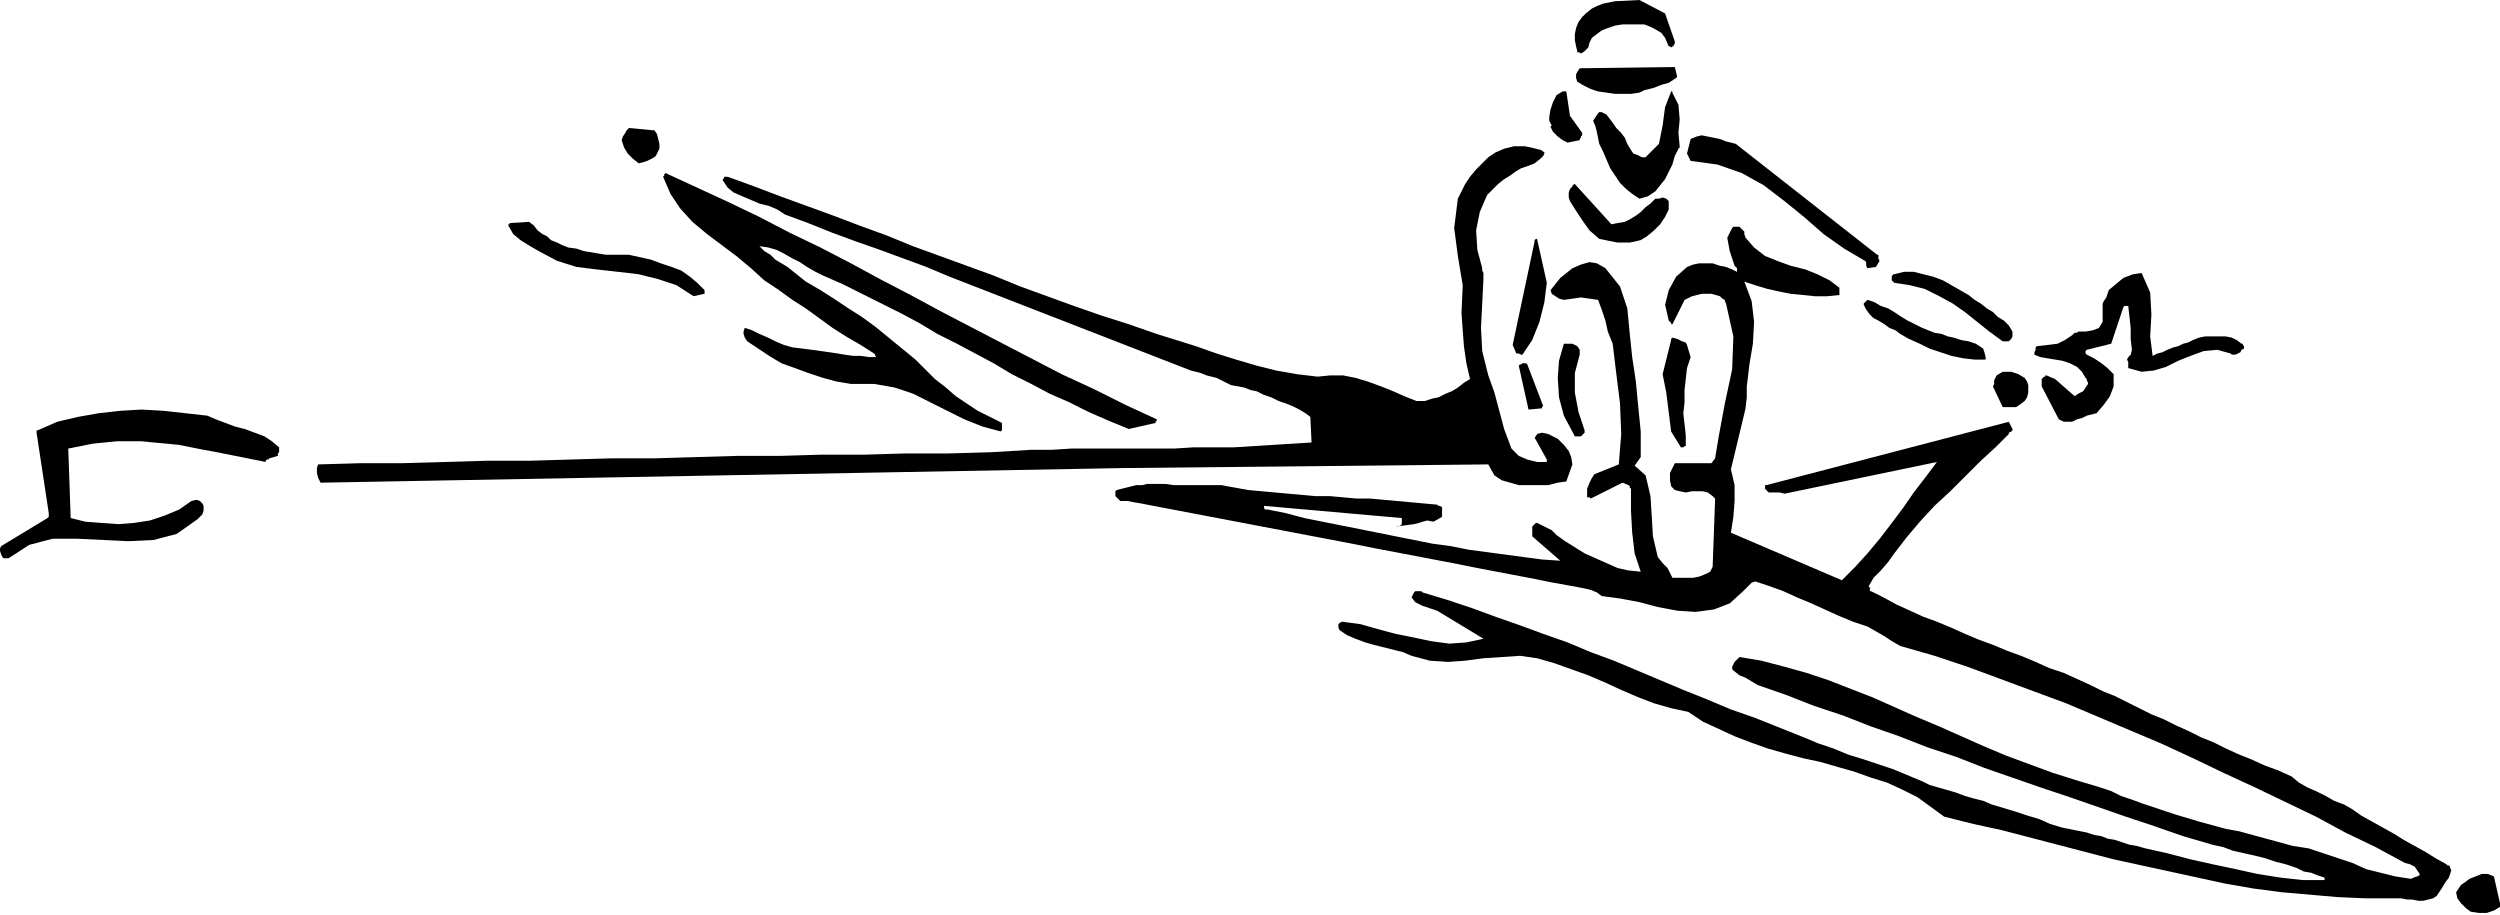<svg xmlns="http://www.w3.org/2000/svg" width="2.051in" height="72.096" fill-rule="evenodd" stroke-linecap="round" preserveAspectRatio="none" viewBox="0 0 2051 751"><style>.pen1{stroke:none}.brush2{fill:#000}</style><path d="m2051 741-5-22-5-2h-5l-5 2-5 2-4 3-3 2-2 3-2 3 1 5 3 4 4 4 4 3 7 1h6l6-2 5-3v-3zm-41-29v-1l-1-1h-1l-1-1-9-5-8-5-9-5-9-5-8-5-9-5-9-5-9-5-7-5-7-4-8-3-7-4-8-4-7-3-7-4-6-5-11-5-11-4-11-5-10-4-11-5-10-5-10-4-10-5-11-5-10-5-10-4-10-5-10-5-10-5-10-4-10-5-11-5-11-5-12-4-11-5-12-5-11-4-12-5-11-4-12-5-11-5-12-5-11-4-11-5-11-5-11-6-10-5h-1v-3l-1-1 4-7 6-6 6-7 5-7 10-13 11-13 12-13 13-12 13-13 12-12 12-11 11-11v-1l2-1 1-1v-1l-3-6-199 52h-1v3l3 3h9l4 1 125-26-9 12-10 13-9 13-9 12-10 13-10 12-10 11-11 11-91-39 2-13 1-13v-13l-3-13 12-50 1-9v-9l1-8 1-9 3-18 1-18-2-17-6-16 9 3 10 3 9 2 10 2 10 1 10 1h10l10-1v-6l-8-6-10-5-10-4-12-3-11-4-10-4-9-7-7-8-1-3v-2l-2-2-2-2h-5l-1 1-4 8 2 11 4 12 1 1 1 1v3l-4-2-5-2-5-1-6-2h-11l-5 1-5 2-9 8-6 11-3 12 3 13 1 1 1 1v1h1l10-20 6-3 8-2h8l7 2 2 2 2 1v1l1 2 6 27-1 27-6 28-5 27-1 6-1 6-1 6-3 4h-30l-2 4-2 4v6l1 5 3 3 4 1 5 1 5-1h9l4 1 4 3 1 1 1 1v1l-2 55-2 4-4 2-5 2-5 1h-17l-2-4-2-4-4-4-4-5-4-17-1-17-1-16-4-17-9-8 5-7v-21l-2-20-2-21-3-20-2-19-2-21-6-18-12-15-7-4-6-1-7 2-7 3-5 4-5 4-4 5-4 5 1 3 3 2 3 2 4 1 7-1 7-1 7 1 7 1 3 8 3 9 2 9 4 10 3 25 3 24 1 25-2 25-20 8-2 3-2 4-2 5v7h2l1 1 26-13 5 2 1 1v1l1 1v18l1 18 2 17 5 15-10-1-9-2-9-4-9-4-9-4-8-5-8-5-7-5-4-4-4-2-4-2-4-2h-1l-1 1-2 2v8l23 20-15-1-15-2-15-2-15-2-15-2-15-3-15-2-15-3-15-3-15-3-15-3-15-3-15-3-15-3-15-4-15-3h-2l-1-1v-2l113 10v5l-1 1-2 1h-2l15-2 4-1 3-1 4-1 5 1 7-4v-8l-2-1h-1l-1-1-11-1-11-1-11-1-11-1-11-1h-11l-11-1-11-1h-12l-11-1-11-1-11-1-11-1-11-1-11-2-11-2h-39l-7-1h-15l-4 1h-5l-4 1-4 1-4 1-4 1-1 1v4l1 1 2 2 1 1h6l5 1 6 1 5 1 21 4 21 4 21 4 21 4 21 4 21 4 21 4 21 4 20 4 21 4 21 4 21 4 20 4 21 4 21 4 20 4 6 1 5 1 6 1 5 1 5 1 4 1 5 2 4 3 15 2 16 3 15 4 16 3 15 1 15-2 13-5 11-10 3-3 2-2 2-2 3-1 12 4 11 4 11 5 12 5 11 5 11 5 12 5 12 4 7 4 7 4 6 4 7 4 28 8 27 9 27 10 27 10 27 10 26 11 26 11 26 11 26 12 25 12 26 12 25 12 25 12 24 13 25 12 24 13 4 1 4 2 2 3 2 3v1l-2 1-3 1-2 1-13-2-12-3-12-3-11-5-12-4-12-4-12-4-13-2-11-3-11-3-11-3-11-3-11-2-11-3-11-3-10-3-10-3-9-3-9-3-9-3-8-3-9-3-8-4-9-3-20-6-19-6-19-7-19-7-19-8-18-8-18-8-19-8-18-8-18-8-18-7-18-7-18-6-18-5-19-5-18-3-2 2-2 2-1 2-1 2v2l1 1 5 4 5 2 5 3 5 3 23 8 23 9 24 8 23 9 23 8 23 9 24 8 23 9 23 8 23 8 24 8 23 8 23 8 24 8 23 8 24 7 9 2 8 3 9 2 9 2 8 2 9 3 8 2 9 3 6 3 6 1 5 2 6 2v2h-18l-18-2-19-3-18-4-19-4-18-4-19-5-18-4-7-2-6-1-6-2-6-2-6-1-5-2-6-1-6-2-10-2-10-2-10-3-9-4-10-3-9-3-10-3-10-3-7-3-8-2-7-2-8-3-7-2-7-2-7-2-6-3-12-5-12-5-12-4-12-4-13-4-12-5-12-4-12-5-20-8-20-8-20-7-19-8-20-8-19-8-19-8-19-8-19-7-19-8-20-7-19-7-20-7-19-7-21-7-20-6-1-1h-5l-1 1-1 2-1 2 3 4 6 3 6 2 6 2 38 23-14 3-14 1-15-2-14-3-15-3-15-4-14-4-15-2-2 1-1 1v3l1 2 6 4 7 3 8 3 7 2 8 2 8 2 8 2 7 3 15 4 15 1 14-1 15-2 15-1 15-1 14 2 14 4 14 5 14 5 14 6 13 6 14 6 13 5 14 4 14 3 12 8 13 6 13 6 13 5 14 5 14 4 15 4 14 3 14 4 14 4 14 5 13 4 13 6 12 6 11 8 11 8 24 6 23 5 23 6 23 6 23 6 23 6 23 5 23 5 23 5 23 5 23 4 23 3 23 2 23 2 23 1h29l5 1h4l5 1h4l4-1 4-1 3-2 4-6 3-5 3-4 2-6-1-2zm-169-427v-1l-1-1v-1h-1l-4-3-4-2-5-1h-17l-5 1-5 2-4 2-4 1-4 2-4 1-5 2-4 2-4 1-4 2-2-16 1-18-1-18-7-16-7 1-8 3-6 5-6 5-1 3-1 3-2 3-1 2v15l-3 5-5 2-6 1h-6l-1 1h-2l-1 1-1 1-6 4-6 3-8 1-9 1-1 1v2l-1 2v2l5 2 6 1 6 1 6 1 6 2 6 3 4 4 3 5 1 1v1l1 2v1l-2 3-2 3-4 2-3 2-16-14-7-3h-1v1h-1l-1 1-1 1v6l14 27 4 2h7l4-2 4-1 4-2 4-1 4-1 6-7 5-7 3-8v-10l-5-5-5-4-6-4-6-3-1-1v-2l1-1 20-5 10-30 1-1h3l1 9 1 9v9l1 9-1 4-2 2-1 2 1 2v5l11 3 10-1 10-3 10-5 10-4 11-4 11-1 11 3 1 1h3l2-1 2-1 1-2 2-1v-1zm-177 37v-6l-1-3-2-3-5-3-6-2h-7l-5 3-1 2-1 2v3l-1 2 8 17h11l3-2 4-3 2-3 1-4zm-13-48v-2l-3-5-4-4-5-3-4-4-5-3-5-4-5-3-5-4-7-4-7-4-7-4-8-3-8-2-8-2h-8l-8 2h-1v1h-1v4l1 1 1 1 13 2 12 3 12 6 11 6 10 7 10 8 10 8 11 8h5l1-1 1-1 1-2v-2z" class="pen1 brush2"/><path d="m1629 293-1-4-1-3-3-2-3-2-6-2-6-1-6-2-5-1-5-2-6-1-5-2-5-2-6-3-6-3-5-3-6-4-5-3-6-2-5-3-6-2-1 1-1 1-1 1v1l2 4 3 4 3 3 4 2 5 3 4 3 5 2 4 3 7 4 9 4 8 4 9 3 9 3 10 2 9 1h9v-2zm-88-81v-3h-1l-116-91-4-1-4-1-5-2-5-1-5-1-5-1-4 1-5 2-3 12 3 6 22 3 20 7 18 10 17 13 16 13 16 14 17 12 17 10 1 1v3l1 2 7-1 3-5-1-2zm-154 81-3-10-1-2-3-1-4-2-4-1-1 1v1l-7 28 3 15 2 16 2 16 8 13h2l1-1h1v-9l-1-9-1-9 1-9v-10l1-9 1-9 3-9zm-9-173-1-11 1-11-1-12-5-10v-1h-1l-5 13-2 15-3 15-11 11h-3l-4-2-3-1-2-3-3-5-2-5-3-4-4-4-2-3-3-4-3-4-4-2h-2l-1 1-4 6 2 5 1 4 1 5 1 5 3 6 3 7 3 7 4 6 4 6 5 5 5 4 6 4 7-2 6-4 4-5 4-5 3-6 3-6 2-7 3-6 1-1v-1zm-2-57-2-8-78 1-2 3-1 2v3l1 3 5 3 6 3 6 2 7 1 7 1h13l7-1 4-2 4-1 4-1 5-2 3-1 4-1 3-2 3-2 1-1zm-2-29-8-23-21-11-20 1-5 1-5 1-5 2-4 2-5 4-3 3-3 4-2 5-1 5v5l1 5 1 4v1h2l1 1 3-2 3-3 1-4 2-4 4-3 4-3 5-2 6-2 6-1h18l5 2 4 2 5 3 3 4 3 7h1l1 1 1-1h1v-1l1-1v-2z" class="pen1 brush2"/><path d="M1369 172v-7l-2-2-3-1-3 1h-3l-4 4-4 3-4 4-4 3-5 3-4 2-6 1-5 1-30-33h-1v1h-1v1l-2 2-1 3v4l1 3 5 8 6 9 5 7 8 7 5 1 5 1 5 1h10l5-1 4-1 5-3 6-5 5-5 4-6 3-6zm-69 181-5-15-3-16v-16l4-15v-4l-2-3-4-2h-7l-4 14-1 14 1 16 4 15 9 17h5l1-1 1-1 1-1v-2zm-2-244-10-14-3-20h-3l-5 3-3 6-2 6-1 6v3l1 2 1 2-1 1 2 4 4 4 4 3 4 2 10-2v-1l1-1v-1l1-1v-2z" class="pen1 brush2"/><path d="m1290 381-1-6-2-5-4-5-5-5-4-2-4-2-5-1-4 1v1h-1v1l-1 1 10 18v2h-8l-8-2-7-3-6-6-6-16-4-15-4-15-5-14-5-20-1-19 1-20 1-20v-5l-1-2v-2l-4-15-1-16 3-15 6-14 5-5 4-4 5-4 5-3 4-3 5-3 6-2 5-2 5-4 1-1 1-1 1-2v-1l-3-2-4-1-4-1-5-1h-9l-4 1-4 1-7 3-6 4-5 5-5 5-5 6-4 6-3 6-3 6-3 24 3 23 4 24-1 23 1 14 1 13 2 14 3 13-5 3-5 4-5 3-5 2-6 3-5 1-6 2h-7l-10-4-9-4-10-4-11-4-10-3-10-2h-11l-10 1-17-2-17-3-16-4-17-5-16-5-17-6-16-5-16-5-23-8-22-7-23-8-22-8-22-8-22-9-22-8-22-8-22-8-22-9-22-8-21-8-22-8-22-8-21-8-22-8h-3v1l-1 1v1l4 6 5 4 7 3 7 3 7 3 8 2 7 3 6 4 19 7 20 8 19 7 20 7 19 7 19 7 19 8 18 7 180 70 4 1 4 1 5 2 4 1 4 1 4 2 4 2 4 2 6 1 5 1 5 2 5 1 6 3 6 2 6 3 6 2 5 2 6 3 5 3 4 3 1 21-16 1-16 1-16 1-16 1h-33l-16 1h-84l-16 1h-17l-16 1-17 1-35 1h-35l-34 1h-35l-34 1h-35l-34 1-34 1h-35l-34 1-34 1h-35l-34 1-35 1h-34l-35 1-1 3v4l1 4 2 4 658-12 300-3 5 9 6 4 7 2 7 2h24l8-2 7-1 5-14z" class="pen1 brush2"/><path d="m1269 232-8-36h-1l-1 1v1l-18 85 3 7h2l2 1h1l8-12 6-15 4-16 2-16zm-3 101-13-34-1-1h-3l-1 1h-1l-1 1 8 36 11-1v-1l1-1zm-317 11-26-12-26-13-26-12-25-13-25-13-25-13-25-13-24-13-25-13-24-13-25-13-25-12-25-13-25-12-26-12-26-12-1 1v1l-1 1 6 14 8 12 10 11 12 10 12 9 12 9 12 10 11 10 12 8 11 8 11 7 11 8 11 8 11 7 12 7 11 7 1 1v1l1 1h-6l-7-1h-6l-7-1-6-1-7-1-7-1-7-1-8-1-8-1-7-2-7-3-6-3-7-3-6-3-6-2-1 3v2l1 3 2 3 9 6 9 6 10 6 11 4 11 4 12 4 11 3 12 2h19l17 3 15 5 14 7 14 7 14 7 15 6 15 4 1-1v-6l-10-5-10-5-9-6-9-6-8-7-9-7-8-8-8-8-11-9-11-9-11-9-11-8-11-7-12-8-11-7-12-7-5-4-5-4-5-4-5-3-5-3-4-4-5-3-4-4 7 1 7 2 6 3 7 4 6 3 6 4 7 4 6 3 16 7 16 8 16 8 16 8 15 8 15 9 16 8 15 8 15 8 15 9 16 8 15 8 16 7 16 8 16 7 17 7 22-5v-1l1-1v-1zM578 239v-1l-6-6-6-5-7-5-8-3-9-3-8-3-9-2-9-2h-19l-6-1-6-1-6-1-6-2-7-1-5-2-4-2-5-2-3-3-4-2-4-3-3-4-4-3-16 1v1h-1v1l4 7 6 5 8 5 7 4 15 8 16 5 16 2 18 2 17 2 16 4 15 5 14 9 9-2v-2zm-37-117v-4l-1-4-1-4-2-3-21-2-2 2-1 2-2 3-1 3 2 6 3 5 4 4 5 4 4-1 3-1 4-2 3-2 3-6zM229 371v-4l-6-5-6-4-8-3-8-3-8-2-8-3-8-3-7-3-18-2-18-2-18-1-17 1-18 2-17 3-17 4-16 7h-1v2l10 66v3l-1 1-38 23-1 2v2l1 3 1 2 1 1h4l17-11 19-5h21l21 1 20 1 21-1 19-5 17-12 2-2 2-2 1-3v-4l-1-2-2-2-3-1-4 1-10 7-12 5-12 4-13 2-13 1-14-1-13-1-12-3-2-57 10-2 10-2 10-1 10-1h20l10 1 11 1 10 1 10 2 10 2 11 2 10 2 10 2 10 2 10 2v-1l1-1h1l1-1 7-2v-2l1-1z" class="pen1 brush2"/></svg>
